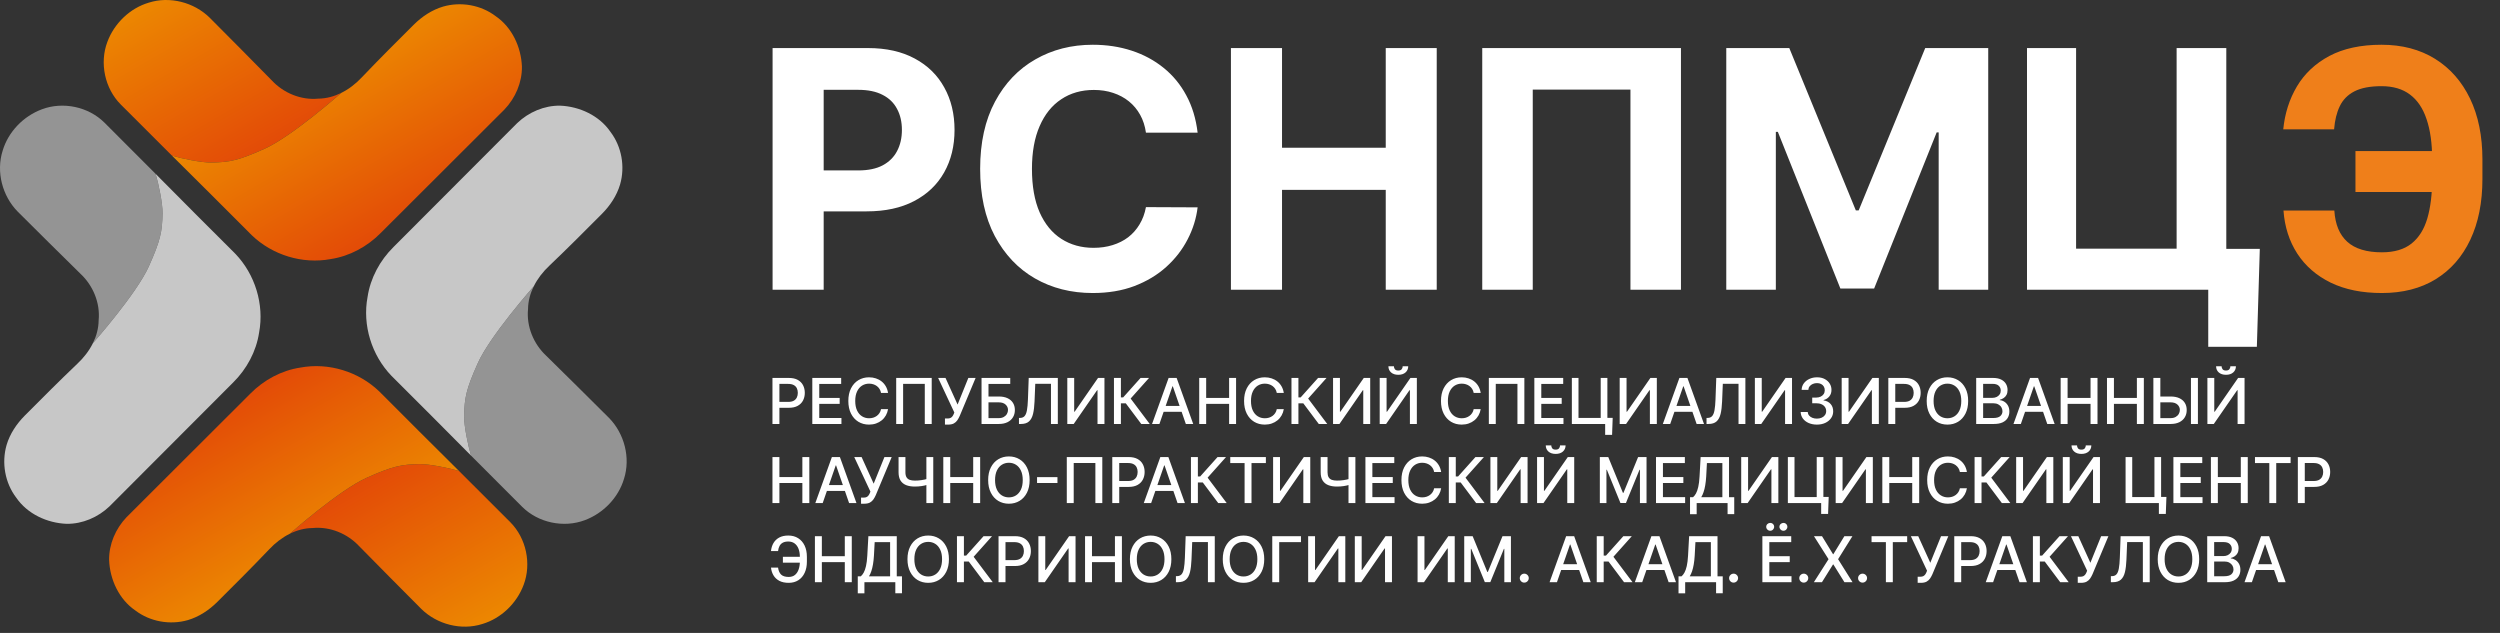 <svg width="316" height="80" viewBox="0 0 316 80" fill="none" xmlns="http://www.w3.org/2000/svg">
<rect x="0" y="0" width="316" height="80" fill="#333333" stroke="none"/>
<g clip-path="url(#clip0_26_2)">
<path d="M78.873 60.528C78.161 62.917 76.249 64.881 73.922 65.749C71.248 66.758 68.039 66.082 66.007 64.064C63.842 61.913 61.688 59.751 59.538 57.588C59.17 56.385 58.639 53.829 58.662 52.589C58.708 50.288 58.909 49.224 60.389 45.914C61.935 42.453 67.377 36.294 67.462 36.198C67.02 37.092 66.752 38.064 66.743 39.079C66.529 41.273 67.447 43.48 69.048 44.972C71.708 47.57 74.336 50.203 76.977 52.823C78.924 54.803 79.723 57.868 78.873 60.528Z" fill="#949494"/>
<path d="M78.378 23.32C77.959 24.732 77.118 25.988 76.087 27.028C73.891 29.234 71.693 31.437 69.438 33.586C68.644 34.329 67.948 35.215 67.463 36.197H67.462C67.377 36.294 61.935 42.453 60.389 45.914C58.909 49.224 58.708 50.288 58.662 52.589C58.639 53.829 59.17 56.385 59.538 57.588C56.189 54.219 52.846 50.844 49.474 47.498C46.969 44.897 45.793 41.085 46.461 37.532C46.819 35.14 48.03 32.911 49.743 31.218C54.961 26.007 60.17 20.784 65.373 15.56C66.821 14.179 68.794 13.325 70.803 13.356C73.26 13.457 75.748 14.604 77.16 16.664C78.585 18.534 79.03 21.07 78.378 23.32Z" fill="#C7C7C7"/>
<path d="M0.338 19.039C1.05 16.649 2.961 14.686 5.289 13.817C7.963 12.809 11.172 13.484 13.204 15.503C15.369 17.654 17.523 19.815 19.673 21.979C20.041 23.182 20.572 25.738 20.549 26.978C20.503 29.278 20.302 30.343 18.822 33.653C17.276 37.114 11.834 43.273 11.749 43.369C12.191 42.475 12.458 41.503 12.468 40.488C12.682 38.294 11.764 36.087 10.163 34.595C7.503 31.997 4.875 29.364 2.234 26.744C0.286 24.764 -0.512 21.699 0.338 19.039Z" fill="#949494"/>
<path d="M0.833 56.247C1.252 54.835 2.093 53.579 3.124 52.539C5.32 50.333 7.518 48.13 9.773 45.98C10.568 45.238 11.263 44.352 11.748 43.37H11.749C11.834 43.273 17.276 37.114 18.822 33.653C20.302 30.343 20.503 29.278 20.549 26.978C20.572 25.738 20.041 23.182 19.673 21.979C23.022 25.348 26.365 28.723 29.737 32.069C32.242 34.67 33.418 38.482 32.75 42.035C32.392 44.427 31.181 46.656 29.468 48.349C24.25 53.56 19.041 58.783 13.838 64.007C12.39 65.387 10.416 66.242 8.408 66.211C5.951 66.109 3.463 64.963 2.051 62.903C0.626 61.033 0.181 58.497 0.833 56.247Z" fill="#C7C7C7"/>
<path d="M60.968 78.872C63.358 78.16 65.321 76.249 66.19 73.921C67.198 71.248 66.523 68.039 64.504 66.007C62.353 63.842 60.191 61.689 58.027 59.538C56.824 59.171 54.268 58.639 53.028 58.663C50.727 58.709 49.663 58.91 46.353 60.39C42.891 61.936 36.732 67.377 36.636 67.462C37.529 67.021 38.502 66.753 39.517 66.743C41.712 66.529 43.918 67.447 45.41 69.048C48.009 71.708 50.642 74.335 53.262 76.976C55.243 78.924 58.308 79.722 60.968 78.872Z" fill="url(#paint0_linear_26_2)"/>
<path d="M23.756 78.377C25.168 77.959 26.425 77.118 27.465 76.086C29.671 73.891 31.874 71.693 34.024 69.438C34.767 68.644 35.653 67.948 36.635 67.463H36.636C36.732 67.377 42.891 61.936 46.353 60.39C49.663 58.91 50.727 58.709 53.028 58.663C54.268 58.639 56.824 59.171 58.027 59.538C54.658 56.19 51.283 52.847 47.937 49.475C45.335 46.971 41.523 45.795 37.97 46.462C35.577 46.821 33.348 48.032 31.655 49.744C26.444 54.962 21.22 60.17 15.996 65.373C14.615 66.821 13.761 68.794 13.792 70.803C13.893 73.26 15.039 75.747 17.1 77.159C18.97 78.584 21.506 79.029 23.756 78.377Z" fill="url(#paint1_linear_26_2)"/>
<path d="M18.794 0.338C16.405 1.05 14.441 2.961 13.572 5.288C12.564 7.962 13.239 11.171 15.258 13.203C17.409 15.368 19.571 17.521 21.735 19.672C22.938 20.039 25.494 20.57 26.734 20.547C29.035 20.501 30.099 20.3 33.409 18.82C36.871 17.274 43.03 11.833 43.127 11.748C42.233 12.189 41.261 12.457 40.246 12.467C38.051 12.681 35.844 11.763 34.352 10.162C31.753 7.502 29.121 4.875 26.5 2.234C24.52 0.287 21.455 -0.512 18.794 0.338Z" fill="url(#paint2_linear_26_2)"/>
<path d="M56.006 0.833C54.594 1.252 53.337 2.092 52.298 3.124C50.091 5.319 47.888 7.517 45.739 9.772C44.996 10.567 44.109 11.262 43.128 11.747H43.127C43.03 11.833 36.871 17.274 33.409 18.82C30.099 20.3 29.035 20.501 26.734 20.547C25.494 20.57 22.938 20.039 21.735 19.672C25.104 23.02 28.479 26.363 31.826 29.735C34.427 32.239 38.239 33.415 41.792 32.748C44.185 32.389 46.414 31.178 48.107 29.466C53.319 24.247 58.542 19.04 63.766 13.837C65.147 12.389 66.002 10.416 65.971 8.407C65.869 5.95 64.723 3.463 62.663 2.051C60.792 0.626 58.256 0.181 56.006 0.833Z" fill="url(#paint3_linear_26_2)"/>
</g>
<path d="M97.639 53.59V47.772H99.713C100.166 47.772 100.541 47.854 100.838 48.019C101.135 48.184 101.358 48.409 101.506 48.695C101.653 48.979 101.727 49.299 101.727 49.655C101.727 50.013 101.652 50.335 101.503 50.621C101.355 50.905 101.132 51.131 100.832 51.297C100.535 51.462 100.161 51.545 99.71 51.545H98.284V50.8H99.631C99.917 50.8 100.149 50.751 100.327 50.653C100.505 50.552 100.635 50.416 100.719 50.243C100.802 50.071 100.844 49.875 100.844 49.655C100.844 49.436 100.802 49.241 100.719 49.07C100.635 48.9 100.504 48.766 100.324 48.67C100.146 48.573 99.911 48.525 99.619 48.525H98.517V53.59H97.639ZM102.676 53.59V47.772H106.324V48.528H103.554V50.3H106.134V51.053H103.554V52.834H106.358V53.59H102.676ZM112.249 49.664H111.363C111.329 49.474 111.265 49.308 111.172 49.164C111.08 49.02 110.966 48.898 110.831 48.797C110.697 48.697 110.546 48.621 110.38 48.57C110.215 48.519 110.04 48.493 109.854 48.493C109.519 48.493 109.219 48.578 108.954 48.746C108.69 48.915 108.482 49.162 108.329 49.488C108.177 49.813 108.101 50.211 108.101 50.681C108.101 51.154 108.177 51.554 108.329 51.88C108.482 52.206 108.691 52.452 108.956 52.618C109.222 52.785 109.52 52.868 109.851 52.868C110.035 52.868 110.209 52.844 110.374 52.795C110.541 52.743 110.691 52.669 110.826 52.57C110.96 52.472 111.074 52.351 111.167 52.209C111.261 52.065 111.327 51.901 111.363 51.715L112.249 51.718C112.202 52.004 112.11 52.267 111.974 52.508C111.839 52.746 111.666 52.953 111.454 53.127C111.243 53.299 111.003 53.433 110.732 53.528C110.461 53.622 110.166 53.67 109.846 53.67C109.342 53.67 108.893 53.55 108.499 53.312C108.105 53.071 107.795 52.727 107.567 52.28C107.342 51.833 107.229 51.3 107.229 50.681C107.229 50.06 107.343 49.527 107.57 49.081C107.797 48.635 108.108 48.292 108.502 48.053C108.896 47.813 109.344 47.692 109.846 47.692C110.154 47.692 110.442 47.737 110.709 47.826C110.978 47.913 111.22 48.042 111.434 48.212C111.648 48.381 111.825 48.587 111.965 48.831C112.105 49.074 112.2 49.351 112.249 49.664ZM117.768 47.772V53.59H116.893V48.522H114.154V53.59H113.279V47.772H117.768ZM119.442 53.67V52.897H119.792C119.937 52.897 120.058 52.872 120.152 52.823C120.249 52.774 120.327 52.708 120.388 52.624C120.451 52.539 120.503 52.446 120.544 52.346L120.627 52.138L118.581 47.772H119.513L121.039 51.136L122.397 47.772H123.317L121.306 52.581C121.22 52.775 121.122 52.954 121.01 53.118C120.9 53.283 120.754 53.417 120.57 53.519C120.386 53.619 120.143 53.67 119.84 53.67H119.442ZM124.067 53.59V47.772H127.695V48.528H124.945V50.118H126.246C126.678 50.118 127.045 50.188 127.346 50.329C127.649 50.469 127.88 50.667 128.039 50.922C128.2 51.178 128.28 51.479 128.28 51.826C128.28 52.172 128.2 52.478 128.039 52.743C127.88 53.009 127.649 53.216 127.346 53.366C127.045 53.515 126.678 53.59 126.246 53.59H124.067ZM124.945 52.851H126.246C126.496 52.851 126.707 52.802 126.88 52.704C127.054 52.605 127.186 52.477 127.275 52.32C127.366 52.163 127.411 51.994 127.411 51.815C127.411 51.553 127.311 51.329 127.11 51.141C126.909 50.952 126.621 50.857 126.246 50.857H124.945V52.851ZM128.797 53.59V52.829L128.967 52.823C129.199 52.817 129.38 52.739 129.513 52.587C129.647 52.436 129.745 52.191 129.806 51.854C129.868 51.517 129.91 51.067 129.931 50.505L130.03 47.772H133.709V53.59H132.842V48.516H130.857L130.766 50.738C130.741 51.361 130.679 51.885 130.578 52.309C130.478 52.731 130.307 53.05 130.067 53.266C129.828 53.482 129.488 53.59 129.047 53.59H128.797ZM134.907 47.772H135.777V52.045H135.831L138.791 47.772H139.603V53.59H138.726V49.323H138.672L135.717 53.59H134.907V47.772ZM144.256 53.59L142.301 50.982H141.682V53.59H140.804V47.772H141.682V50.229H141.969L144.168 47.772H145.239L142.912 50.377L145.327 53.59H144.256ZM146.551 53.59H145.619L147.713 47.772H148.727L150.821 53.59H149.889L148.244 48.829H148.199L146.551 53.59ZM146.708 51.312H149.73V52.05H146.708V51.312ZM151.581 53.59V47.772H152.459V50.3H155.36V47.772H156.24V53.59H155.36V51.053H152.459V53.59H151.581ZM162.271 49.664H161.385C161.351 49.474 161.287 49.308 161.195 49.164C161.102 49.02 160.988 48.898 160.854 48.797C160.719 48.697 160.569 48.621 160.402 48.57C160.237 48.519 160.062 48.493 159.876 48.493C159.541 48.493 159.241 48.578 158.976 48.746C158.713 48.915 158.504 49.162 158.351 49.488C158.199 49.813 158.124 50.211 158.124 50.681C158.124 51.154 158.199 51.554 158.351 51.88C158.504 52.206 158.714 52.452 158.979 52.618C159.244 52.785 159.542 52.868 159.874 52.868C160.057 52.868 160.232 52.844 160.396 52.795C160.563 52.743 160.714 52.669 160.848 52.57C160.982 52.472 161.096 52.351 161.189 52.209C161.284 52.065 161.349 51.901 161.385 51.715L162.271 51.718C162.224 52.004 162.132 52.267 161.996 52.508C161.861 52.746 161.688 52.953 161.476 53.127C161.266 53.299 161.025 53.433 160.754 53.528C160.483 53.622 160.188 53.67 159.868 53.67C159.364 53.67 158.915 53.55 158.521 53.312C158.127 53.071 157.817 52.727 157.589 52.28C157.364 51.833 157.251 51.3 157.251 50.681C157.251 50.06 157.365 49.527 157.592 49.081C157.82 48.635 158.13 48.292 158.524 48.053C158.918 47.813 159.366 47.692 159.868 47.692C160.177 47.692 160.464 47.737 160.732 47.826C161 47.913 161.242 48.042 161.456 48.212C161.67 48.381 161.847 48.587 161.987 48.831C162.127 49.074 162.222 49.351 162.271 49.664ZM166.693 53.59L164.739 50.982H164.12V53.59H163.242V47.772H164.12V50.229H164.406L166.605 47.772H167.676L165.35 50.377L167.764 53.59H166.693ZM168.498 47.772H169.367V52.045H169.421L172.381 47.772H173.194V53.59H172.316V49.323H172.262L169.307 53.59H168.498V47.772ZM174.394 47.772H175.264V52.045H175.317L178.278 47.772H179.09V53.59H178.212V49.323H178.158L175.204 53.59H174.394V47.772ZM177.3 46.295H177.999C177.999 46.615 177.886 46.875 177.658 47.076C177.433 47.275 177.128 47.374 176.744 47.374C176.361 47.374 176.057 47.275 175.832 47.076C175.606 46.875 175.494 46.615 175.494 46.295H176.19C176.19 46.437 176.231 46.563 176.315 46.672C176.398 46.78 176.541 46.834 176.744 46.834C176.942 46.834 177.085 46.78 177.17 46.672C177.257 46.565 177.3 46.438 177.3 46.295ZM187.16 49.664H186.274C186.24 49.474 186.176 49.308 186.084 49.164C185.991 49.02 185.877 48.898 185.743 48.797C185.608 48.697 185.458 48.621 185.291 48.57C185.126 48.519 184.951 48.493 184.765 48.493C184.43 48.493 184.13 48.578 183.865 48.746C183.602 48.915 183.393 49.162 183.24 49.488C183.088 49.813 183.013 50.211 183.013 50.681C183.013 51.154 183.088 51.554 183.24 51.88C183.393 52.206 183.603 52.452 183.868 52.618C184.133 52.785 184.431 52.868 184.763 52.868C184.946 52.868 185.121 52.844 185.285 52.795C185.452 52.743 185.603 52.669 185.737 52.57C185.872 52.472 185.985 52.351 186.078 52.209C186.173 52.065 186.238 51.901 186.274 51.715L187.16 51.718C187.113 52.004 187.021 52.267 186.885 52.508C186.75 52.746 186.577 52.953 186.365 53.127C186.155 53.299 185.914 53.433 185.643 53.528C185.372 53.622 185.077 53.67 184.757 53.67C184.253 53.67 183.804 53.55 183.41 53.312C183.016 53.071 182.706 52.727 182.479 52.28C182.253 51.833 182.14 51.3 182.14 50.681C182.14 50.06 182.254 49.527 182.481 49.081C182.709 48.635 183.019 48.292 183.413 48.053C183.807 47.813 184.255 47.692 184.757 47.692C185.066 47.692 185.354 47.737 185.621 47.826C185.89 47.913 186.131 48.042 186.345 48.212C186.559 48.381 186.736 48.587 186.876 48.831C187.016 49.074 187.111 49.351 187.16 49.664ZM192.679 47.772V53.59H191.804V48.522H189.065V53.59H188.19V47.772H192.679ZM193.941 53.59V47.772H197.589V48.528H194.819V50.3H197.399V51.053H194.819V52.834H197.623V53.59H193.941ZM203.844 52.815L203.767 54.965H202.892V53.59H202.483V52.815H203.844ZM198.682 53.59V47.772H199.523V52.829H202.329V47.772H203.173V53.59H198.682ZM204.727 47.772H205.596V52.045H205.65L208.61 47.772H209.423V53.59H208.545V49.323H208.491L205.536 53.59H204.727V47.772ZM211.115 53.59H210.183L212.277 47.772H213.291L215.385 53.59H214.453L212.808 48.829H212.762L211.115 53.59ZM211.271 51.312H214.294V52.05H211.271V51.312ZM215.704 53.59V52.829L215.875 52.823C216.106 52.817 216.288 52.739 216.42 52.587C216.555 52.436 216.652 52.191 216.713 51.854C216.776 51.517 216.817 51.067 216.838 50.505L216.937 47.772H220.616V53.59H219.75V48.516H217.764L217.673 50.738C217.649 51.361 217.586 51.885 217.486 52.309C217.385 52.731 217.215 53.05 216.974 53.266C216.736 53.482 216.396 53.59 215.954 53.59H215.704ZM221.815 47.772H222.684V52.045H222.738L225.698 47.772H226.511V53.59H225.633V49.323H225.579L222.624 53.59H221.815V47.772ZM229.657 53.67C229.267 53.67 228.919 53.602 228.612 53.468C228.307 53.333 228.066 53.147 227.888 52.908C227.711 52.668 227.617 52.389 227.603 52.073H228.495C228.507 52.245 228.565 52.395 228.669 52.522C228.775 52.647 228.913 52.743 229.084 52.812C229.254 52.88 229.443 52.914 229.652 52.914C229.881 52.914 230.084 52.874 230.26 52.795C230.438 52.715 230.577 52.604 230.677 52.462C230.778 52.318 230.828 52.153 230.828 51.965C230.828 51.77 230.778 51.599 230.677 51.451C230.579 51.301 230.434 51.184 230.243 51.099C230.053 51.013 229.824 50.971 229.555 50.971H229.064V50.255H229.555C229.771 50.255 229.96 50.216 230.123 50.138C230.288 50.061 230.417 49.953 230.51 49.815C230.602 49.674 230.649 49.511 230.649 49.323C230.649 49.143 230.608 48.987 230.527 48.854C230.447 48.72 230.334 48.615 230.186 48.539C230.04 48.463 229.868 48.425 229.669 48.425C229.479 48.425 229.302 48.46 229.138 48.53C228.975 48.599 228.842 48.697 228.74 48.826C228.638 48.953 228.583 49.105 228.575 49.283H227.726C227.735 48.969 227.828 48.692 228.004 48.454C228.182 48.215 228.417 48.029 228.709 47.894C229 47.76 229.324 47.692 229.68 47.692C230.053 47.692 230.375 47.765 230.646 47.911C230.919 48.055 231.129 48.247 231.277 48.488C231.426 48.728 231.5 48.992 231.498 49.278C231.5 49.603 231.409 49.88 231.226 50.107C231.044 50.334 230.801 50.487 230.498 50.565V50.61C230.885 50.669 231.184 50.822 231.396 51.07C231.61 51.318 231.716 51.626 231.714 51.993C231.716 52.313 231.627 52.6 231.447 52.854C231.269 53.108 231.026 53.308 230.717 53.454C230.408 53.598 230.055 53.67 229.657 53.67ZM232.788 47.772H233.657V52.045H233.711L236.671 47.772H237.484V53.59H236.606V49.323H236.552L233.597 53.59H232.788V47.772ZM238.684 53.59V47.772H240.758C241.211 47.772 241.586 47.854 241.883 48.019C242.18 48.184 242.403 48.409 242.551 48.695C242.698 48.979 242.772 49.299 242.772 49.655C242.772 50.013 242.697 50.335 242.548 50.621C242.4 50.905 242.177 51.131 241.877 51.297C241.58 51.462 241.206 51.545 240.755 51.545H239.329V50.8H240.676C240.962 50.8 241.194 50.751 241.372 50.653C241.55 50.552 241.68 50.416 241.764 50.243C241.847 50.071 241.889 49.875 241.889 49.655C241.889 49.436 241.847 49.241 241.764 49.07C241.68 48.9 241.549 48.766 241.369 48.67C241.191 48.573 240.956 48.525 240.664 48.525H239.562V53.59H238.684ZM248.775 50.681C248.775 51.302 248.662 51.836 248.434 52.283C248.207 52.728 247.896 53.071 247.5 53.312C247.106 53.55 246.658 53.67 246.156 53.67C245.652 53.67 245.202 53.55 244.807 53.312C244.413 53.071 244.102 52.727 243.875 52.28C243.648 51.833 243.534 51.3 243.534 50.681C243.534 50.06 243.648 49.527 243.875 49.081C244.102 48.635 244.413 48.292 244.807 48.053C245.202 47.813 245.652 47.692 246.156 47.692C246.658 47.692 247.106 47.813 247.5 48.053C247.896 48.292 248.207 48.635 248.434 49.081C248.662 49.527 248.775 50.06 248.775 50.681ZM247.906 50.681C247.906 50.208 247.829 49.809 247.676 49.485C247.524 49.159 247.316 48.913 247.051 48.746C246.788 48.578 246.489 48.493 246.156 48.493C245.821 48.493 245.522 48.578 245.258 48.746C244.995 48.913 244.787 49.159 244.633 49.485C244.482 49.809 244.406 50.208 244.406 50.681C244.406 51.154 244.482 51.554 244.633 51.88C244.787 52.204 244.995 52.45 245.258 52.618C245.522 52.785 245.821 52.868 246.156 52.868C246.489 52.868 246.788 52.785 247.051 52.618C247.316 52.45 247.524 52.204 247.676 51.88C247.829 51.554 247.906 51.154 247.906 50.681ZM249.79 53.59V47.772H251.921C252.333 47.772 252.675 47.84 252.946 47.976C253.217 48.111 253.42 48.294 253.554 48.525C253.688 48.754 253.756 49.012 253.756 49.3C253.756 49.543 253.711 49.747 253.622 49.914C253.533 50.079 253.414 50.211 253.264 50.312C253.117 50.41 252.954 50.482 252.776 50.528V50.584C252.969 50.594 253.157 50.656 253.341 50.772C253.527 50.886 253.68 51.047 253.801 51.258C253.922 51.468 253.983 51.724 253.983 52.025C253.983 52.322 253.913 52.589 253.773 52.826C253.635 53.061 253.421 53.247 253.131 53.386C252.841 53.522 252.471 53.59 252.02 53.59H249.79ZM250.668 52.837H251.935C252.355 52.837 252.656 52.756 252.838 52.593C253.02 52.43 253.111 52.226 253.111 51.982C253.111 51.798 253.064 51.63 252.972 51.476C252.879 51.323 252.746 51.201 252.574 51.11C252.403 51.019 252.201 50.974 251.966 50.974H250.668V52.837ZM250.668 50.289H251.844C252.041 50.289 252.218 50.251 252.375 50.175C252.534 50.099 252.66 49.993 252.753 49.857C252.848 49.719 252.895 49.556 252.895 49.368C252.895 49.128 252.811 48.926 252.642 48.763C252.474 48.6 252.215 48.519 251.867 48.519H250.668V50.289ZM255.436 53.59H254.504L256.598 47.772H257.612L259.706 53.59H258.774L257.129 48.829H257.083L255.436 53.59ZM255.592 51.312H258.615V52.05H255.592V51.312ZM260.466 53.59V47.772H261.344V50.3H264.244V47.772H265.125V53.59H264.244V51.053H261.344V53.59H260.466ZM266.323 53.59V47.772H267.201V50.3H270.102V47.772H270.982V53.59H270.102V51.053H267.201V53.59H266.323ZM272.797 50.118H274.365C274.797 50.118 275.165 50.188 275.468 50.329C275.771 50.469 276.002 50.667 276.161 50.922C276.322 51.178 276.401 51.479 276.4 51.826C276.401 52.172 276.322 52.478 276.161 52.743C276.002 53.009 275.771 53.216 275.468 53.366C275.165 53.515 274.797 53.59 274.365 53.59H272.186V47.772H273.067V52.851H274.365C274.617 52.851 274.829 52.802 275.002 52.704C275.176 52.605 275.308 52.477 275.397 52.32C275.488 52.163 275.533 51.994 275.533 51.815C275.533 51.553 275.433 51.329 275.232 51.141C275.031 50.952 274.742 50.857 274.365 50.857H272.797V50.118ZM277.817 47.772V53.59H276.936V47.772H277.817ZM279.015 47.772H279.884V52.045H279.938L282.898 47.772H283.711V53.59H282.833V49.323H282.779L279.824 53.59H279.015V47.772ZM281.921 46.295H282.62C282.62 46.615 282.506 46.875 282.279 47.076C282.054 47.275 281.749 47.374 281.364 47.374C280.982 47.374 280.678 47.275 280.452 47.076C280.227 46.875 280.114 46.615 280.114 46.295H280.81C280.81 46.437 280.852 46.563 280.935 46.672C281.019 46.78 281.162 46.834 281.364 46.834C281.563 46.834 281.705 46.78 281.79 46.672C281.878 46.565 281.921 46.438 281.921 46.295ZM97.639 63.59V57.772H98.517V60.3H101.418V57.772H102.298V63.59H101.418V61.053H98.517V63.59H97.639ZM103.988 63.59H103.056L105.15 57.772H106.164L108.258 63.59H107.326L105.681 58.829H105.636L103.988 63.59ZM104.144 61.312H107.167V62.05H104.144V61.312ZM108.836 63.67V62.897H109.186C109.332 62.897 109.452 62.872 109.547 62.823C109.643 62.774 109.722 62.708 109.782 62.624C109.845 62.539 109.897 62.446 109.939 62.346L110.021 62.138L107.976 57.772H108.907L110.433 61.136L111.791 57.772H112.711L110.7 62.581C110.615 62.775 110.516 62.954 110.405 63.118C110.295 63.283 110.148 63.417 109.964 63.519C109.781 63.619 109.537 63.67 109.234 63.67H108.836ZM113.578 57.772H114.445V59.692C114.445 59.959 114.491 60.17 114.584 60.326C114.677 60.479 114.811 60.588 114.987 60.653C115.165 60.717 115.381 60.749 115.635 60.749C115.769 60.749 115.906 60.744 116.044 60.735C116.184 60.724 116.323 60.708 116.462 60.69C116.6 60.669 116.733 60.645 116.862 60.618C116.993 60.59 117.114 60.559 117.226 60.525V61.272C117.116 61.308 117 61.34 116.876 61.368C116.755 61.395 116.628 61.419 116.496 61.44C116.363 61.458 116.225 61.474 116.081 61.485C115.937 61.496 115.788 61.502 115.635 61.502C115.211 61.502 114.844 61.441 114.536 61.32C114.229 61.197 113.992 61.003 113.825 60.738C113.661 60.473 113.578 60.124 113.578 59.692V57.772ZM117.095 57.772H117.965V63.59H117.095V57.772ZM119.233 63.59V57.772H120.111V60.3H123.012V57.772H123.892V63.59H123.012V61.053H120.111V63.59H119.233ZM130.145 60.681C130.145 61.302 130.031 61.836 129.804 62.283C129.577 62.728 129.265 63.071 128.869 63.312C128.475 63.55 128.027 63.67 127.525 63.67C127.022 63.67 126.572 63.55 126.176 63.312C125.782 63.071 125.471 62.727 125.244 62.28C125.017 61.833 124.903 61.3 124.903 60.681C124.903 60.06 125.017 59.527 125.244 59.081C125.471 58.635 125.782 58.292 126.176 58.053C126.572 57.813 127.022 57.692 127.525 57.692C128.027 57.692 128.475 57.813 128.869 58.053C129.265 58.292 129.577 58.635 129.804 59.081C130.031 59.527 130.145 60.06 130.145 60.681ZM129.275 60.681C129.275 60.208 129.199 59.809 129.045 59.485C128.894 59.159 128.685 58.913 128.42 58.746C128.157 58.578 127.859 58.493 127.525 58.493C127.19 58.493 126.891 58.578 126.628 58.746C126.364 58.913 126.156 59.159 126.003 59.485C125.851 59.809 125.775 60.208 125.775 60.681C125.775 61.154 125.851 61.554 126.003 61.88C126.156 62.204 126.364 62.45 126.628 62.618C126.891 62.785 127.19 62.868 127.525 62.868C127.859 62.868 128.157 62.785 128.42 62.618C128.685 62.45 128.894 62.204 129.045 61.88C129.199 61.554 129.275 61.154 129.275 60.681ZM133.662 60.312V61.05H131.083V60.312H133.662ZM139.331 57.772V63.59H138.456V58.522H135.717V63.59H134.842V57.772H139.331ZM140.593 63.59V57.772H142.667C143.119 57.772 143.494 57.854 143.792 58.019C144.089 58.184 144.312 58.409 144.459 58.695C144.607 58.979 144.681 59.299 144.681 59.655C144.681 60.013 144.606 60.335 144.457 60.621C144.309 60.905 144.085 61.131 143.786 61.297C143.489 61.462 143.115 61.545 142.664 61.545H141.238V60.8H142.584C142.87 60.8 143.102 60.751 143.28 60.653C143.458 60.552 143.589 60.416 143.673 60.243C143.756 60.071 143.798 59.875 143.798 59.655C143.798 59.436 143.756 59.241 143.673 59.07C143.589 58.9 143.458 58.766 143.278 58.67C143.1 58.573 142.865 58.525 142.573 58.525H141.471V63.59H140.593ZM145.504 63.59H144.573L146.666 57.772H147.681L149.774 63.59H148.842L147.198 58.829H147.152L145.504 63.59ZM145.661 61.312H148.683V62.05H145.661V61.312ZM153.986 63.59L152.032 60.982H151.412V63.59H150.535V57.772H151.412V60.229H151.699L153.898 57.772H154.969L152.642 60.377L155.057 63.59H153.986ZM155.504 58.528V57.772H160.006V58.528H158.191V63.59H157.316V58.528H155.504ZM160.921 57.772H161.791V62.045H161.845L164.805 57.772H165.617V63.59H164.74V59.323H164.686L161.731 63.59H160.921V57.772ZM166.934 57.772H167.801V59.692C167.801 59.959 167.847 60.17 167.94 60.326C168.033 60.479 168.167 60.588 168.344 60.653C168.522 60.717 168.737 60.749 168.991 60.749C169.126 60.749 169.262 60.744 169.4 60.735C169.54 60.724 169.68 60.708 169.818 60.69C169.956 60.669 170.09 60.645 170.219 60.618C170.349 60.59 170.47 60.559 170.582 60.525V61.272C170.472 61.308 170.356 61.34 170.233 61.368C170.112 61.395 169.985 61.419 169.852 61.44C169.719 61.458 169.581 61.474 169.437 61.485C169.293 61.496 169.145 61.502 168.991 61.502C168.567 61.502 168.201 61.441 167.892 61.32C167.585 61.197 167.348 61.003 167.182 60.738C167.017 60.473 166.934 60.124 166.934 59.692V57.772ZM170.451 57.772H171.321V63.59H170.451V57.772ZM172.59 63.59V57.772H176.237V58.528H173.467V60.3H176.047V61.053H173.467V62.834H176.271V63.59H172.59ZM182.162 59.664H181.276C181.242 59.474 181.178 59.308 181.086 59.164C180.993 59.02 180.879 58.898 180.745 58.797C180.61 58.697 180.46 58.621 180.293 58.57C180.128 58.519 179.953 58.493 179.767 58.493C179.432 58.493 179.132 58.578 178.867 58.746C178.604 58.915 178.395 59.162 178.242 59.488C178.09 59.813 178.014 60.211 178.014 60.681C178.014 61.154 178.09 61.554 178.242 61.88C178.395 62.206 178.604 62.452 178.87 62.618C179.135 62.785 179.433 62.868 179.764 62.868C179.948 62.868 180.122 62.844 180.287 62.795C180.454 62.743 180.604 62.669 180.739 62.57C180.873 62.472 180.987 62.351 181.08 62.209C181.175 62.065 181.24 61.901 181.276 61.715L182.162 61.718C182.115 62.004 182.023 62.267 181.887 62.508C181.752 62.746 181.579 62.953 181.367 63.127C181.157 63.299 180.916 63.433 180.645 63.528C180.374 63.622 180.079 63.67 179.759 63.67C179.255 63.67 178.806 63.55 178.412 63.312C178.018 63.071 177.708 62.727 177.48 62.28C177.255 61.833 177.142 61.3 177.142 60.681C177.142 60.06 177.256 59.527 177.483 59.081C177.711 58.635 178.021 58.292 178.415 58.053C178.809 57.813 179.257 57.692 179.759 57.692C180.068 57.692 180.355 57.737 180.622 57.826C180.891 57.913 181.133 58.042 181.347 58.212C181.561 58.381 181.738 58.587 181.878 58.831C182.018 59.074 182.113 59.351 182.162 59.664ZM186.584 63.59L184.63 60.982H184.01V63.59H183.133V57.772H184.01V60.229H184.297L186.496 57.772H187.567L185.241 60.377L187.655 63.59H186.584ZM188.389 57.772H189.258V62.045H189.312L192.272 57.772H193.085V63.59H192.207V59.323H192.153L189.198 63.59H188.389V57.772ZM194.285 57.772H195.154V62.045H195.208L198.169 57.772H198.981V63.59H198.103V59.323H198.049L195.095 63.59H194.285V57.772ZM197.191 56.295H197.89C197.89 56.615 197.777 56.875 197.549 57.076C197.324 57.275 197.019 57.374 196.635 57.374C196.252 57.374 195.948 57.275 195.723 57.076C195.497 56.875 195.385 56.615 195.385 56.295H196.081C196.081 56.437 196.122 56.563 196.206 56.672C196.289 56.78 196.432 56.834 196.635 56.834C196.833 56.834 196.975 56.78 197.061 56.672C197.148 56.565 197.191 56.438 197.191 56.295ZM202.219 57.772H203.284L205.137 62.295H205.205L207.057 57.772H208.122V63.59H207.287V59.38H207.233L205.517 63.581H204.824L203.108 59.377H203.054V63.59H202.219V57.772ZM209.319 63.59V57.772H212.966V58.528H210.196V60.3H212.776V61.053H210.196V62.834H213V63.59H209.319ZM213.619 64.996V62.846H214.002C214.133 62.736 214.255 62.58 214.369 62.377C214.482 62.174 214.579 61.901 214.658 61.556C214.738 61.211 214.793 60.769 214.823 60.229L214.959 57.772H218.548V62.846H219.207V64.988H218.366V63.59H214.459V64.996H213.619ZM215.036 62.846H217.707V58.528H215.755L215.664 60.229C215.639 60.64 215.599 61.01 215.542 61.337C215.487 61.665 215.416 61.955 215.329 62.206C215.244 62.456 215.146 62.67 215.036 62.846ZM220.088 57.772H220.958V62.045H221.012L223.972 57.772H224.784V63.59H223.906V59.323H223.852L220.898 63.59H220.088V57.772ZM231.147 62.815L231.07 64.965H230.195V63.59H229.786V62.815H231.147ZM225.985 63.59V57.772H226.826V62.829H229.633V57.772H230.476V63.59H225.985ZM232.03 57.772H232.899V62.045H232.953L235.913 57.772H236.726V63.59H235.848V59.323H235.794L232.839 63.59H232.03V57.772ZM237.926 63.59V57.772H238.804V60.3H241.705V57.772H242.585V63.59H241.705V61.053H238.804V63.59H237.926ZM248.616 59.664H247.73C247.696 59.474 247.632 59.308 247.54 59.164C247.447 59.02 247.333 58.898 247.199 58.797C247.064 58.697 246.914 58.621 246.747 58.57C246.582 58.519 246.407 58.493 246.221 58.493C245.886 58.493 245.586 58.578 245.321 58.746C245.058 58.915 244.849 59.162 244.696 59.488C244.544 59.813 244.469 60.211 244.469 60.681C244.469 61.154 244.544 61.554 244.696 61.88C244.849 62.206 245.059 62.452 245.324 62.618C245.589 62.785 245.887 62.868 246.219 62.868C246.402 62.868 246.577 62.844 246.741 62.795C246.908 62.743 247.059 62.669 247.193 62.57C247.327 62.472 247.441 62.351 247.534 62.209C247.629 62.065 247.694 61.901 247.73 61.715L248.616 61.718C248.569 62.004 248.477 62.267 248.341 62.508C248.206 62.746 248.033 62.953 247.821 63.127C247.611 63.299 247.37 63.433 247.099 63.528C246.828 63.622 246.533 63.67 246.213 63.67C245.709 63.67 245.26 63.55 244.866 63.312C244.472 63.071 244.162 62.727 243.934 62.28C243.709 61.833 243.596 61.3 243.596 60.681C243.596 60.06 243.71 59.527 243.937 59.081C244.165 58.635 244.475 58.292 244.869 58.053C245.263 57.813 245.711 57.692 246.213 57.692C246.522 57.692 246.809 57.737 247.077 57.826C247.345 57.913 247.587 58.042 247.801 58.212C248.015 58.381 248.192 58.587 248.332 58.831C248.472 59.074 248.567 59.351 248.616 59.664ZM253.038 63.59L251.084 60.982H250.465V63.59H249.587V57.772H250.465V60.229H250.751L252.95 57.772H254.021L251.695 60.377L254.109 63.59H253.038ZM254.843 57.772H255.712V62.045H255.766L258.726 57.772H259.539V63.59H258.661V59.323H258.607L255.652 63.59H254.843V57.772ZM260.739 57.772H261.609V62.045H261.663L264.623 57.772H265.435V63.59H264.557V59.323H264.503L261.549 63.59H260.739V57.772ZM263.645 56.295H264.344C264.344 56.615 264.231 56.875 264.003 57.076C263.778 57.275 263.473 57.374 263.089 57.374C262.706 57.374 262.402 57.275 262.177 57.076C261.951 56.875 261.839 56.615 261.839 56.295H262.535C262.535 56.437 262.576 56.563 262.66 56.672C262.743 56.78 262.886 56.834 263.089 56.834C263.288 56.834 263.43 56.78 263.515 56.672C263.602 56.565 263.645 56.438 263.645 56.295ZM273.835 62.815L273.758 64.965H272.883V63.59H272.474V62.815H273.835ZM268.673 63.59V57.772H269.514V62.829H272.321V57.772H273.164V63.59H268.673ZM274.718 63.59V57.772H278.366V58.528H275.596V60.3H278.175V61.053H275.596V62.834H278.4V63.59H274.718ZM279.458 63.59V57.772H280.336V60.3H283.237V57.772H284.117V63.59H283.237V61.053H280.336V63.59H279.458ZM285.029 58.528V57.772H289.532V58.528H287.716V63.59H286.841V58.528H285.029ZM290.447 63.59V57.772H292.521C292.973 57.772 293.348 57.854 293.646 58.019C293.943 58.184 294.165 58.409 294.313 58.695C294.461 58.979 294.535 59.299 294.535 59.655C294.535 60.013 294.46 60.335 294.31 60.621C294.163 60.905 293.939 61.131 293.64 61.297C293.343 61.462 292.968 61.545 292.518 61.545H291.092V60.8H292.438C292.724 60.8 292.956 60.751 293.134 60.653C293.312 60.552 293.443 60.416 293.526 60.243C293.61 60.071 293.651 59.875 293.651 59.655C293.651 59.436 293.61 59.241 293.526 59.07C293.443 58.9 293.311 58.766 293.131 58.67C292.953 58.573 292.718 58.525 292.427 58.525H291.325V63.59H290.447ZM101.392 70.38V71.124H98.957V70.38H101.392ZM97.454 71.743H98.347C98.396 72.126 98.523 72.419 98.727 72.621C98.934 72.824 99.255 72.925 99.69 72.925C100.012 72.925 100.277 72.84 100.486 72.67C100.694 72.497 100.848 72.264 100.949 71.971C101.051 71.677 101.102 71.348 101.102 70.982V70.391C101.102 69.997 101.045 69.654 100.932 69.363C100.818 69.071 100.652 68.846 100.435 68.687C100.219 68.528 99.954 68.448 99.642 68.448C99.36 68.448 99.129 68.496 98.949 68.593C98.769 68.689 98.631 68.828 98.534 69.008C98.439 69.186 98.377 69.401 98.347 69.653H97.452C97.49 69.278 97.594 68.942 97.764 68.647C97.937 68.351 98.178 68.118 98.489 67.948C98.801 67.778 99.186 67.692 99.642 67.692C100.123 67.692 100.539 67.804 100.889 68.028C101.241 68.249 101.513 68.562 101.705 68.965C101.896 69.368 101.991 69.842 101.991 70.385V70.991C101.991 71.534 101.897 72.007 101.707 72.408C101.52 72.81 101.254 73.12 100.909 73.34C100.564 73.56 100.158 73.67 99.69 73.67C99.222 73.67 98.829 73.586 98.511 73.42C98.193 73.251 97.947 73.022 97.773 72.732C97.599 72.44 97.492 72.111 97.454 71.743ZM103.005 73.59V67.772H103.882V70.3H106.783V67.772H107.664V73.59H106.783V71.053H103.882V73.59H103.005ZM108.422 74.996V72.846H108.805C108.936 72.736 109.058 72.58 109.172 72.377C109.285 72.174 109.382 71.901 109.461 71.556C109.541 71.211 109.596 70.769 109.626 70.229L109.763 67.772H113.351V72.846H114.01V74.988H113.169V73.59H109.263V74.996H108.422ZM109.839 72.846H112.51V68.528H110.558L110.467 70.229C110.443 70.64 110.402 71.01 110.345 71.337C110.29 71.665 110.219 71.955 110.132 72.207C110.047 72.457 109.949 72.67 109.839 72.846ZM119.945 70.681C119.945 71.302 119.832 71.836 119.604 72.283C119.377 72.728 119.066 73.071 118.67 73.312C118.276 73.55 117.828 73.67 117.326 73.67C116.822 73.67 116.372 73.55 115.977 73.312C115.583 73.071 115.272 72.727 115.045 72.28C114.818 71.833 114.704 71.3 114.704 70.681C114.704 70.06 114.818 69.527 115.045 69.082C115.272 68.635 115.583 68.292 115.977 68.053C116.372 67.813 116.822 67.692 117.326 67.692C117.828 67.692 118.276 67.813 118.67 68.053C119.066 68.292 119.377 68.635 119.604 69.082C119.832 69.527 119.945 70.06 119.945 70.681ZM119.076 70.681C119.076 70.207 118.999 69.809 118.846 69.485C118.694 69.159 118.486 68.913 118.221 68.746C117.958 68.578 117.659 68.493 117.326 68.493C116.991 68.493 116.692 68.578 116.428 68.746C116.165 68.913 115.957 69.159 115.803 69.485C115.652 69.809 115.576 70.207 115.576 70.681C115.576 71.154 115.652 71.554 115.803 71.88C115.957 72.204 116.165 72.45 116.428 72.618C116.692 72.785 116.991 72.868 117.326 72.868C117.659 72.868 117.958 72.785 118.221 72.618C118.486 72.45 118.694 72.204 118.846 71.88C118.999 71.554 119.076 71.154 119.076 70.681ZM124.412 73.59L122.457 70.982H121.838V73.59H120.96V67.772H121.838V70.229H122.125L124.323 67.772H125.394L123.068 70.377L125.483 73.59H124.412ZM126.216 73.59V67.772H128.29C128.742 67.772 129.117 67.854 129.415 68.019C129.712 68.184 129.935 68.409 130.082 68.695C130.23 68.979 130.304 69.299 130.304 69.655C130.304 70.013 130.229 70.335 130.079 70.621C129.932 70.905 129.708 71.131 129.409 71.297C129.112 71.462 128.738 71.545 128.287 71.545H126.861V70.8H128.207C128.493 70.8 128.725 70.751 128.903 70.653C129.081 70.552 129.212 70.416 129.295 70.243C129.379 70.071 129.42 69.875 129.42 69.655C129.42 69.436 129.379 69.241 129.295 69.07C129.212 68.9 129.08 68.766 128.9 68.67C128.722 68.573 128.488 68.525 128.196 68.525H127.094V73.59H126.216ZM131.253 67.772H132.122V72.045H132.176L135.136 67.772H135.949V73.59H135.071V69.323H135.017L132.063 73.59H131.253V67.772ZM137.15 73.59V67.772H138.027V70.3H140.928V67.772H141.809V73.59H140.928V71.053H138.027V73.59H137.15ZM148.061 70.681C148.061 71.302 147.947 71.836 147.72 72.283C147.493 72.728 147.181 73.071 146.785 73.312C146.391 73.55 145.944 73.67 145.442 73.67C144.938 73.67 144.488 73.55 144.092 73.312C143.698 73.071 143.388 72.727 143.16 72.28C142.933 71.833 142.82 71.3 142.82 70.681C142.82 70.06 142.933 69.527 143.16 69.082C143.388 68.635 143.698 68.292 144.092 68.053C144.488 67.813 144.938 67.692 145.442 67.692C145.944 67.692 146.391 67.813 146.785 68.053C147.181 68.292 147.493 68.635 147.72 69.082C147.947 69.527 148.061 70.06 148.061 70.681ZM147.192 70.681C147.192 70.207 147.115 69.809 146.962 69.485C146.81 69.159 146.602 68.913 146.337 68.746C146.073 68.578 145.775 68.493 145.442 68.493C145.106 68.493 144.807 68.578 144.544 68.746C144.281 68.913 144.072 69.159 143.919 69.485C143.767 69.809 143.692 70.207 143.692 70.681C143.692 71.154 143.767 71.554 143.919 71.88C144.072 72.204 144.281 72.45 144.544 72.618C144.807 72.785 145.106 72.868 145.442 72.868C145.775 72.868 146.073 72.785 146.337 72.618C146.602 72.45 146.81 72.204 146.962 71.88C147.115 71.554 147.192 71.154 147.192 70.681ZM148.635 73.59V72.829L148.806 72.823C149.037 72.817 149.218 72.739 149.351 72.587C149.485 72.436 149.583 72.191 149.644 71.854C149.706 71.517 149.748 71.067 149.769 70.505L149.868 67.772H153.547V73.59H152.681V68.516H150.695L150.604 70.738C150.579 71.361 150.517 71.885 150.416 72.309C150.316 72.731 150.146 73.05 149.905 73.266C149.666 73.482 149.326 73.59 148.885 73.59H148.635ZM159.799 70.681C159.799 71.302 159.686 71.836 159.459 72.283C159.231 72.728 158.92 73.071 158.524 73.312C158.13 73.55 157.682 73.67 157.18 73.67C156.676 73.67 156.227 73.55 155.831 73.312C155.437 73.071 155.126 72.727 154.899 72.28C154.672 71.833 154.558 71.3 154.558 70.681C154.558 70.06 154.672 69.527 154.899 69.082C155.126 68.635 155.437 68.292 155.831 68.053C156.227 67.813 156.676 67.692 157.18 67.692C157.682 67.692 158.13 67.813 158.524 68.053C158.92 68.292 159.231 68.635 159.459 69.082C159.686 69.527 159.799 70.06 159.799 70.681ZM158.93 70.681C158.93 70.207 158.853 69.809 158.7 69.485C158.548 69.159 158.34 68.913 158.075 68.746C157.812 68.578 157.513 68.493 157.18 68.493C156.845 68.493 156.546 68.578 156.282 68.746C156.019 68.913 155.811 69.159 155.657 69.485C155.506 69.809 155.43 70.207 155.43 70.681C155.43 71.154 155.506 71.554 155.657 71.88C155.811 72.204 156.019 72.45 156.282 72.618C156.546 72.785 156.845 72.868 157.18 72.868C157.513 72.868 157.812 72.785 158.075 72.618C158.34 72.45 158.548 72.204 158.7 71.88C158.853 71.554 158.93 71.154 158.93 70.681ZM164.442 67.772V68.528H161.692V73.59H160.814V67.772H164.442ZM165.351 67.772H166.22V72.045H166.274L169.235 67.772H170.047V73.59H169.169V69.323H169.115L166.161 73.59H165.351V67.772ZM171.248 67.772H172.117V72.045H172.171L175.131 67.772H175.944V73.59H175.066V69.323H175.012L172.057 73.59H171.248V67.772ZM179.181 67.772H180.051V72.045H180.105L183.065 67.772H183.877V73.59H183V69.323H182.946L179.991 73.59H179.181V67.772ZM185.078 67.772H186.143L187.996 72.295H188.064L189.916 67.772H190.981V73.59H190.146V69.38H190.092L188.376 73.582H187.683L185.967 69.377H185.913V73.59H185.078V67.772ZM192.669 73.644C192.514 73.644 192.38 73.589 192.269 73.479C192.157 73.368 192.101 73.233 192.101 73.076C192.101 72.921 192.157 72.788 192.269 72.678C192.38 72.566 192.514 72.51 192.669 72.51C192.824 72.51 192.958 72.566 193.07 72.678C193.181 72.788 193.237 72.921 193.237 73.076C193.237 73.18 193.211 73.276 193.158 73.363C193.107 73.448 193.038 73.516 192.953 73.567C192.868 73.618 192.773 73.644 192.669 73.644ZM196.798 73.59H195.866L197.96 67.772H198.974L201.068 73.59H200.136L198.491 68.829H198.446L196.798 73.59ZM196.954 71.312H199.977V72.05H196.954V71.312ZM205.28 73.59L203.325 70.982H202.706V73.59H201.828V67.772H202.706V70.229H202.993L205.192 67.772H206.263L203.936 70.377L206.351 73.59H205.28ZM207.576 73.59H206.644L208.738 67.772H209.752L211.846 73.59H210.914L209.269 68.829H209.223L207.576 73.59ZM207.732 71.312H210.755V72.05H207.732V71.312ZM212.165 74.996V72.846H212.549C212.68 72.736 212.802 72.58 212.915 72.377C213.029 72.174 213.126 71.901 213.205 71.556C213.285 71.211 213.34 70.769 213.37 70.229L213.506 67.772H217.094V72.846H217.753V74.988H216.913V73.59H213.006V74.996H212.165ZM213.583 72.846H216.253V68.528H214.302L214.211 70.229C214.186 70.64 214.146 71.01 214.089 71.337C214.034 71.665 213.963 71.955 213.876 72.207C213.79 72.457 213.693 72.67 213.583 72.846ZM219.127 73.644C218.971 73.644 218.838 73.589 218.726 73.479C218.614 73.368 218.558 73.233 218.558 73.076C218.558 72.921 218.614 72.788 218.726 72.678C218.838 72.566 218.971 72.51 219.127 72.51C219.282 72.51 219.415 72.566 219.527 72.678C219.639 72.788 219.695 72.921 219.695 73.076C219.695 73.18 219.668 73.276 219.615 73.363C219.564 73.448 219.496 73.516 219.411 73.567C219.325 73.618 219.231 73.644 219.127 73.644ZM222.764 73.59V67.772H226.412V68.528H223.642V70.3H226.222V71.053H223.642V72.834H226.446V73.59H222.764ZM223.753 67.087C223.618 67.087 223.501 67.038 223.401 66.939C223.3 66.839 223.25 66.724 223.25 66.593C223.25 66.451 223.3 66.332 223.401 66.238C223.501 66.143 223.618 66.096 223.753 66.096C223.895 66.096 224.013 66.143 224.108 66.238C224.205 66.332 224.253 66.451 224.253 66.593C224.253 66.724 224.205 66.839 224.108 66.939C224.013 67.038 223.895 67.087 223.753 67.087ZM225.423 67.087C225.289 67.087 225.171 67.038 225.071 66.939C224.971 66.839 224.92 66.724 224.92 66.593C224.92 66.451 224.971 66.332 225.071 66.238C225.171 66.143 225.289 66.096 225.423 66.096C225.565 66.096 225.684 66.143 225.778 66.238C225.875 66.332 225.923 66.451 225.923 66.593C225.923 66.724 225.875 66.839 225.778 66.939C225.684 67.038 225.565 67.087 225.423 67.087ZM227.996 73.644C227.841 73.644 227.707 73.589 227.595 73.479C227.484 73.368 227.428 73.233 227.428 73.076C227.428 72.921 227.484 72.788 227.595 72.678C227.707 72.566 227.841 72.51 227.996 72.51C228.151 72.51 228.285 72.566 228.397 72.678C228.508 72.788 228.564 72.921 228.564 73.076C228.564 73.18 228.538 73.276 228.485 73.363C228.433 73.448 228.365 73.516 228.28 73.567C228.195 73.618 228.1 73.644 227.996 73.644ZM230.301 67.772L231.693 70.047H231.738L233.13 67.772H234.148L232.335 70.681L234.159 73.59H233.136L231.738 71.346H231.693L230.295 73.59H229.273L231.128 70.681L229.284 67.772H230.301ZM235.43 73.644C235.274 73.644 235.141 73.589 235.029 73.479C234.917 73.368 234.862 73.233 234.862 73.076C234.862 72.921 234.917 72.788 235.029 72.678C235.141 72.566 235.274 72.51 235.43 72.51C235.585 72.51 235.719 72.566 235.83 72.678C235.942 72.788 235.998 72.921 235.998 73.076C235.998 73.18 235.971 73.276 235.918 73.363C235.867 73.448 235.799 73.516 235.714 73.567C235.629 73.618 235.534 73.644 235.43 73.644ZM236.564 68.528V67.772H241.066V68.528H239.251V73.59H238.376V68.528H236.564ZM242.393 73.67V72.897H242.743C242.889 72.897 243.009 72.872 243.104 72.823C243.2 72.774 243.279 72.707 243.339 72.624C243.402 72.539 243.454 72.446 243.496 72.346L243.578 72.138L241.533 67.772H242.464L243.99 71.135L245.348 67.772H246.268L244.257 72.582C244.172 72.775 244.073 72.954 243.962 73.118C243.852 73.283 243.705 73.417 243.521 73.519C243.337 73.619 243.094 73.67 242.791 73.67H242.393ZM247.019 73.59V67.772H249.092C249.545 67.772 249.92 67.854 250.217 68.019C250.515 68.184 250.737 68.409 250.885 68.695C251.033 68.979 251.107 69.299 251.107 69.655C251.107 70.013 251.032 70.335 250.882 70.621C250.734 70.905 250.511 71.131 250.212 71.297C249.914 71.462 249.54 71.545 249.09 71.545H247.663V70.8H249.01C249.296 70.8 249.528 70.751 249.706 70.653C249.884 70.552 250.015 70.416 250.098 70.243C250.181 70.071 250.223 69.875 250.223 69.655C250.223 69.436 250.181 69.241 250.098 69.07C250.015 68.9 249.883 68.766 249.703 68.67C249.525 68.573 249.29 68.525 248.999 68.525H247.896V73.59H247.019ZM251.93 73.59H250.998L253.092 67.772H254.106L256.2 73.59H255.268L253.623 68.829H253.578L251.93 73.59ZM252.086 71.312H255.109V72.05H252.086V71.312ZM260.412 73.59L258.457 70.982H257.838V73.59H256.96V67.772H257.838V70.229H258.125L260.324 67.772H261.395L259.068 70.377L261.483 73.59H260.412ZM262.628 73.67V72.897H262.977C263.123 72.897 263.244 72.872 263.338 72.823C263.435 72.774 263.513 72.707 263.574 72.624C263.637 72.539 263.689 72.446 263.73 72.346L263.813 72.138L261.767 67.772H262.699L264.225 71.135L265.583 67.772H266.503L264.492 72.582C264.406 72.775 264.308 72.954 264.196 73.118C264.086 73.283 263.94 73.417 263.756 73.519C263.572 73.619 263.329 73.67 263.026 73.67H262.628ZM266.813 73.59V72.829L266.983 72.823C267.214 72.817 267.396 72.739 267.529 72.587C267.663 72.436 267.761 72.191 267.821 71.854C267.884 71.517 267.926 71.067 267.946 70.505L268.046 67.772H271.725V73.59H270.858V68.516H268.873L268.782 70.738C268.757 71.361 268.695 71.885 268.594 72.309C268.494 72.731 268.323 73.05 268.083 73.266C267.844 73.482 267.504 73.59 267.063 73.59H266.813ZM277.977 70.681C277.977 71.302 277.864 71.836 277.636 72.283C277.409 72.728 277.098 73.071 276.702 73.312C276.308 73.55 275.86 73.67 275.358 73.67C274.854 73.67 274.404 73.55 274.008 73.312C273.615 73.071 273.304 72.727 273.077 72.28C272.849 71.833 272.736 71.3 272.736 70.681C272.736 70.06 272.849 69.527 273.077 69.082C273.304 68.635 273.615 68.292 274.008 68.053C274.404 67.813 274.854 67.692 275.358 67.692C275.86 67.692 276.308 67.813 276.702 68.053C277.098 68.292 277.409 68.635 277.636 69.082C277.864 69.527 277.977 70.06 277.977 70.681ZM277.108 70.681C277.108 70.207 277.031 69.809 276.878 69.485C276.726 69.159 276.518 68.913 276.253 68.746C275.99 68.578 275.691 68.493 275.358 68.493C275.023 68.493 274.723 68.578 274.46 68.746C274.197 68.913 273.989 69.159 273.835 69.485C273.684 69.809 273.608 70.207 273.608 70.681C273.608 71.154 273.684 71.554 273.835 71.88C273.989 72.204 274.197 72.45 274.46 72.618C274.723 72.785 275.023 72.868 275.358 72.868C275.691 72.868 275.99 72.785 276.253 72.618C276.518 72.45 276.726 72.204 276.878 71.88C277.031 71.554 277.108 71.154 277.108 70.681ZM278.992 73.59V67.772H281.122C281.535 67.772 281.877 67.84 282.148 67.976C282.419 68.111 282.621 68.294 282.756 68.525C282.89 68.754 282.958 69.012 282.958 69.3C282.958 69.543 282.913 69.747 282.824 69.914C282.735 70.079 282.616 70.211 282.466 70.312C282.318 70.41 282.156 70.482 281.977 70.528V70.584C282.171 70.594 282.359 70.656 282.543 70.772C282.728 70.885 282.882 71.047 283.003 71.258C283.124 71.468 283.185 71.724 283.185 72.025C283.185 72.322 283.115 72.589 282.975 72.826C282.836 73.061 282.622 73.247 282.333 73.385C282.043 73.522 281.673 73.59 281.222 73.59H278.992ZM279.87 72.837H281.137C281.557 72.837 281.858 72.756 282.04 72.593C282.222 72.43 282.313 72.226 282.313 71.982C282.313 71.798 282.266 71.63 282.174 71.476C282.081 71.323 281.948 71.201 281.776 71.11C281.605 71.019 281.403 70.974 281.168 70.974H279.87V72.837ZM279.87 70.289H281.046C281.243 70.289 281.42 70.251 281.577 70.175C281.736 70.1 281.862 69.993 281.955 69.857C282.049 69.719 282.097 69.556 282.097 69.368C282.097 69.128 282.013 68.926 281.844 68.763C281.675 68.6 281.417 68.519 281.068 68.519H279.87V70.289ZM284.638 73.59H283.706L285.799 67.772H286.814L288.907 73.59H287.976L286.331 68.829H286.285L284.638 73.59ZM284.794 71.312H287.817V72.05H284.794V71.312Z" fill="white"/>
<path d="M97.655 36.62V6.075H109.706C112.023 6.075 113.996 6.517 115.627 7.402C117.258 8.277 118.501 9.495 119.356 11.056C120.221 12.607 120.653 14.397 120.653 16.425C120.653 18.454 120.216 20.244 119.341 21.795C118.466 23.346 117.198 24.554 115.538 25.419C113.887 26.284 111.888 26.717 109.542 26.717H101.861V21.541H108.498C109.741 21.541 110.765 21.327 111.57 20.9C112.386 20.462 112.992 19.861 113.39 19.095C113.798 18.32 114.001 17.43 114.001 16.425C114.001 15.411 113.798 14.526 113.39 13.771C112.992 13.005 112.386 12.413 111.57 11.996C110.755 11.568 109.721 11.354 108.468 11.354H104.113V36.62H97.655ZM151.379 16.768H144.847C144.727 15.923 144.484 15.173 144.116 14.516C143.748 13.85 143.275 13.283 142.699 12.816C142.122 12.349 141.456 11.991 140.7 11.742C139.954 11.494 139.144 11.369 138.269 11.369C136.688 11.369 135.311 11.762 134.138 12.548C132.964 13.323 132.055 14.457 131.408 15.948C130.762 17.43 130.439 19.229 130.439 21.347C130.439 23.525 130.762 25.354 131.408 26.836C132.065 28.317 132.979 29.436 134.153 30.192C135.326 30.947 136.683 31.325 138.224 31.325C139.089 31.325 139.89 31.211 140.626 30.982C141.371 30.753 142.033 30.42 142.609 29.983C143.186 29.535 143.663 28.994 144.041 28.357C144.429 27.721 144.697 26.995 144.847 26.18L151.379 26.209C151.21 27.611 150.788 28.964 150.111 30.266C149.445 31.559 148.545 32.717 147.412 33.741C146.288 34.756 144.946 35.561 143.385 36.158C141.834 36.744 140.079 37.038 138.12 37.038C135.396 37.038 132.959 36.421 130.812 35.188C128.674 33.955 126.984 32.17 125.741 29.834C124.508 27.497 123.891 24.668 123.891 21.347C123.891 18.016 124.518 15.182 125.771 12.846C127.023 10.509 128.724 8.729 130.871 7.506C133.019 6.273 135.435 5.657 138.12 5.657C139.89 5.657 141.53 5.906 143.042 6.403C144.563 6.9 145.91 7.626 147.084 8.58C148.257 9.525 149.212 10.683 149.947 12.055C150.693 13.428 151.17 14.998 151.379 16.768ZM155.59 36.62V6.075H162.048V18.677H175.158V6.075H181.602V36.62H175.158V24.002H162.048V36.62H155.59ZM212.473 6.075V36.62H206.089V11.325H193.74V36.62H187.356V6.075H212.473ZM218.201 6.075H226.166L234.578 26.597H234.936L243.348 6.075H251.312V36.62H245.048V16.739H244.794L236.89 36.471H232.624L224.719 16.664H224.466V36.62H218.201V6.075ZM285.64 31.459L285.267 43.839H279.122V36.62H276.974V31.459H285.64ZM256.213 36.62V6.075H262.418V31.43H275.125V6.075H281.404V36.62H256.213Z" fill="white"/>
<path d="M310.899 19.095V24.271H297.73V19.095H310.899ZM288.632 26.612H295.06C295.169 28.362 295.716 29.68 296.701 30.565C297.685 31.45 299.142 31.892 301.071 31.892C302.642 31.892 303.889 31.524 304.814 30.788C305.739 30.052 306.405 28.994 306.813 27.611C307.22 26.219 307.424 24.554 307.424 22.615V20.139C307.424 18.141 307.191 16.455 306.723 15.083C306.266 13.701 305.565 12.657 304.62 11.951C303.686 11.245 302.487 10.892 301.026 10.892C299.584 10.892 298.441 11.111 297.595 11.548C296.75 11.986 296.134 12.612 295.746 13.428C295.358 14.233 295.12 15.207 295.03 16.351H288.602C288.801 14.342 289.377 12.533 290.332 10.922C291.296 9.301 292.664 8.018 294.433 7.074C296.213 6.129 298.411 5.657 301.026 5.657C303.621 5.657 305.873 6.249 307.782 7.432C309.691 8.615 311.168 10.29 312.212 12.458C313.256 14.626 313.778 17.191 313.778 20.154V22.63C313.778 25.593 313.266 28.153 312.242 30.311C311.228 32.459 309.771 34.119 307.872 35.293C305.973 36.456 303.705 37.038 301.071 37.038C298.555 37.038 296.397 36.6 294.598 35.725C292.798 34.84 291.391 33.617 290.377 32.056C289.362 30.485 288.781 28.67 288.632 26.612Z" fill="#EF7F1A"/>
<defs>
<linearGradient id="paint0_linear_26_2" x1="58.63" y1="80.458" x2="46.842" y2="60.038" gradientUnits="userSpaceOnUse">
<stop stop-color="#EC8701"/>
<stop offset="1" stop-color="#E34B07"/>
</linearGradient>
<linearGradient id="paint1_linear_26_2" x1="38.566" y1="70.773" x2="27.522" y2="51.643" gradientUnits="userSpaceOnUse">
<stop stop-color="#EC8701"/>
<stop offset="1" stop-color="#E34B07"/>
</linearGradient>
<linearGradient id="paint2_linear_26_2" x1="21.133" y1="-1.248" x2="32.922" y2="19.172" gradientUnits="userSpaceOnUse">
<stop stop-color="#EC8701"/>
<stop offset="1" stop-color="#E34B07"/>
</linearGradient>
<linearGradient id="paint3_linear_26_2" x1="41.196" y1="8.436" x2="52.24" y2="27.566" gradientUnits="userSpaceOnUse">
<stop stop-color="#EC8701"/>
<stop offset="1" stop-color="#E34B07"/>
</linearGradient>
<clipPath id="clip0_26_2">
<rect width="79.21" height="79.21" fill="white"/>
</clipPath>
</defs>
</svg>
